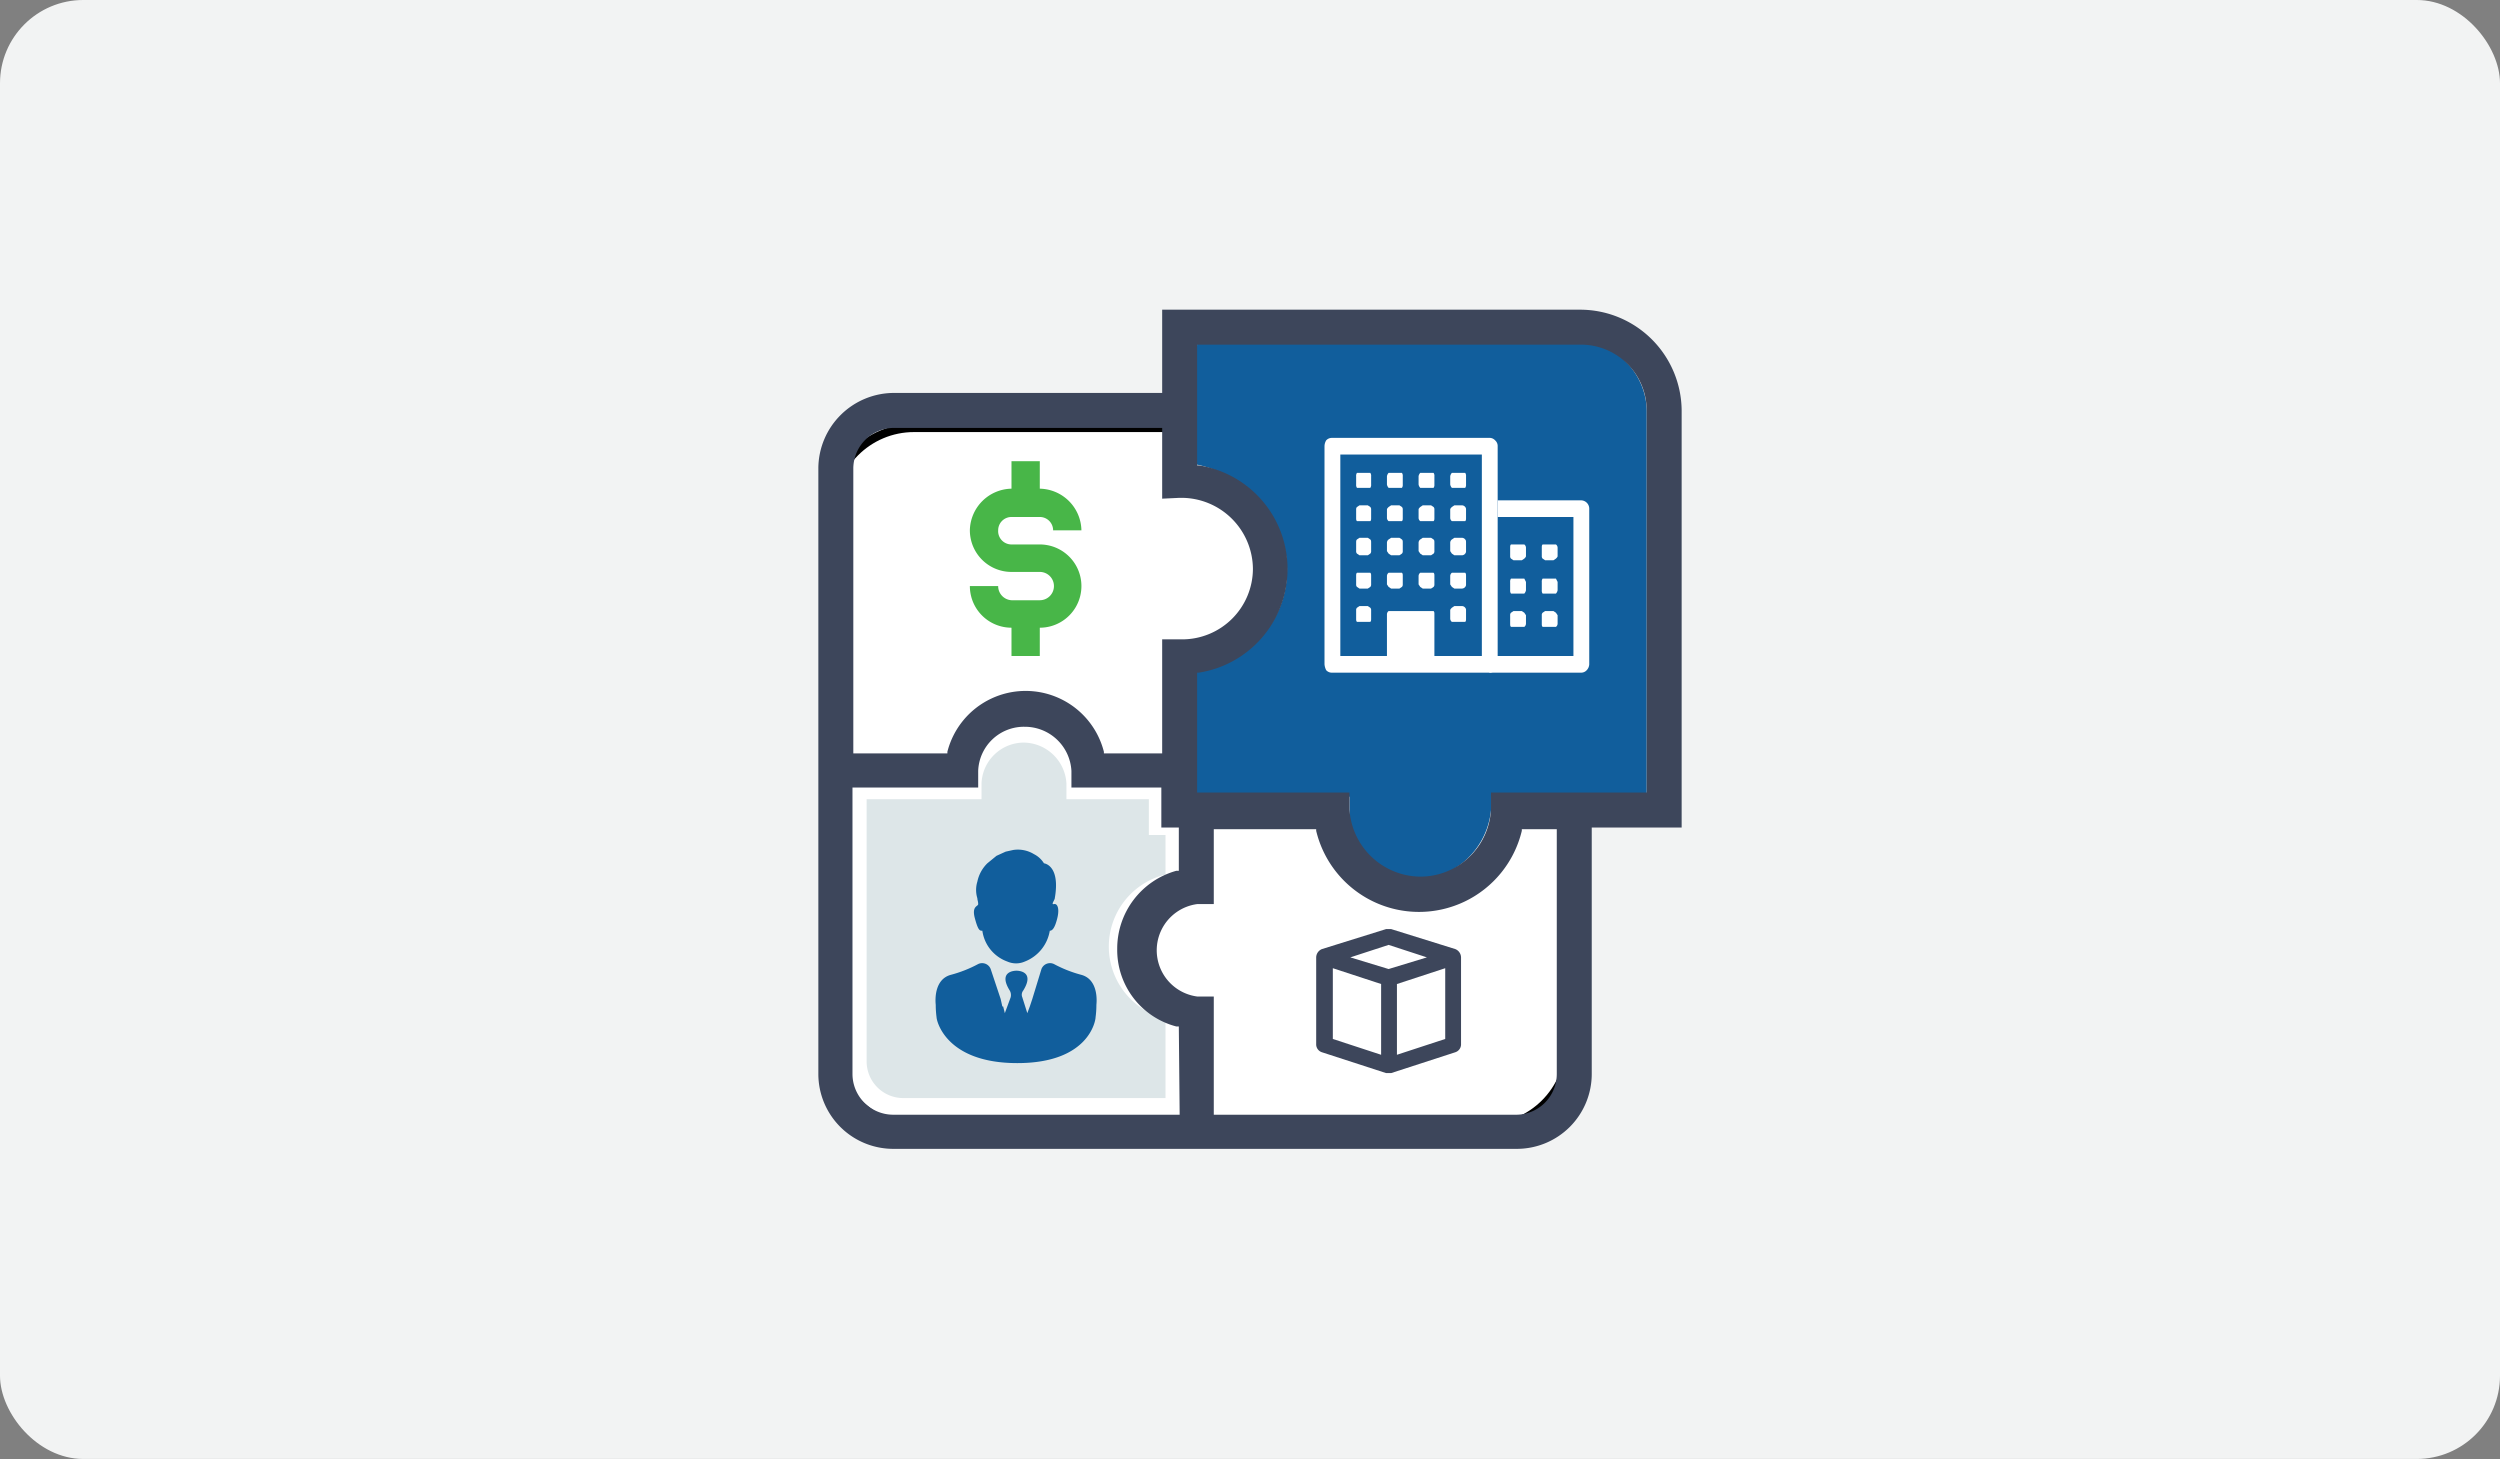 <svg xmlns="http://www.w3.org/2000/svg" width="300.3" height="175.3" viewBox="0 0 300.3 175.3"><rect x="0" y="0" width="300.3" height="175.3" fill="#808080" stroke="none"/><defs><style>.a{fill:#f2f3f3;}.b,.g{fill:#fff;}.b{stroke:#000;stroke-miterlimit:10;}.c{fill:#dde6e8;}.d{fill:#115e9c;}.e{fill:#3d465b;}.f{fill:#48b648;}</style></defs><title>3</title><rect class="a" width="300.3" height="175.25" rx="10" ry="10"></rect><rect class="b" x="99.8" y="51.4" width="88.7" height="84.06" rx="10" ry="10"></rect><path class="c" d="M140,131.9H108.5a4.4,4.4,0,0,1-4.4-4.4V96h13.8V94.1a5.1,5.1,0,0,1,5.1-4.9,5.2,5.2,0,0,1,5.1,4.9V96h9.9v4.3H140v4.8h-.2a8.9,8.9,0,0,0,0,17.2h.2Z"></path><path class="d" d="M197.8,95.7H179.1v1.6a9.3,9.3,0,0,1-8.8,8.4,8.2,8.2,0,0,1-8.2-7.8V95.7H143.8l-.6-15.1c6.7-1,11.4-5.8,11.4-12.2s-5.3-11.7-11.4-12.7l.6-14.5h46.3c4.3,0,7.7,4,7.7,8.2Z"></path><path class="e" d="M98.3,56.2V93.8h0V129a9,9,0,0,0,9,9h74.9a9,9,0,0,0,9-9V99.4H202V49.3a12.2,12.2,0,0,0-12.2-12.1H139.6v10H107.4A9.1,9.1,0,0,0,98.3,56.2Zm43.4,77.7H107.3a4.9,4.9,0,0,1-4.9-4.9V94.6h15.1v-2a5.5,5.5,0,0,1,5.6-5.3,5.6,5.6,0,0,1,5.6,5.3v2h10.8v4.8h2.1v5.2h-.3a9.7,9.7,0,0,0-7.1,9.4,9.5,9.5,0,0,0,7.1,9.3h.3ZM187,129a4.9,4.9,0,0,1-4.8,4.9H145.8V119.7h-2a5.6,5.6,0,0,1,0-11.1h2v-9h12.3v.2a12.7,12.7,0,0,0,24.7,0v-.2H187ZM143.8,41.4h46a7.9,7.9,0,0,1,8,7.9V95.2H179.1v2a8.5,8.5,0,0,1-8.5,8.1,8.6,8.6,0,0,1-8.5-8.1v-2H143.8V80.8h.2a12.6,12.6,0,0,0,0-24.9h-.2Zm-2.1,18.4h.2a8.6,8.6,0,0,1,8.6,8.5,8.5,8.5,0,0,1-8.5,8.5h-2.4V90.5h-7v-.2a9.7,9.7,0,0,0-18.8,0v.2H102.5V56.2a4.9,4.9,0,0,1,4.9-4.8h32.2v8.5Z"></path><path class="f" d="M124.9,78.8V75.4a5,5,0,0,0,0-10h-3.4a1.6,1.6,0,0,1-1.6-1.7,1.6,1.6,0,0,1,1.6-1.6h3.4a1.6,1.6,0,0,1,1.6,1.6h3.4a5.1,5.1,0,0,0-5-5V55.4h-3.4v3.3a5.1,5.1,0,0,0-5,5,5,5,0,0,0,5,5h3.4a1.7,1.7,0,0,1,0,3.4h-3.4a1.7,1.7,0,0,1-1.6-1.7h-3.4a5,5,0,0,0,5,5v3.4Zm.1-.8"></path><path class="g" d="M179.6,52.9a.9.9,0,0,0-.6-.3H160a.9.9,0,0,0-.7.3,1.4,1.4,0,0,0-.2.7V79.8a1.9,1.9,0,0,0,.2.7.9.9,0,0,0,.7.3h19a.9.9,0,0,0,.6-.3,1.1,1.1,0,0,0,.3-.7V53.6a.9.9,0,0,0-.3-.7ZM178,78.8h-5.7v-5c0-.2,0-.3-.1-.4h-5.4a.5.5,0,0,0-.2.4v5H161V54.6h17Zm0,0"></path><path class="g" d="M163.3,74.7h1.3c.1-.1.1-.2.1-.4v-1a.4.4,0,0,0-.1-.3l-.3-.2h-1l-.3.2a.4.4,0,0,0-.1.3v1c0,.2,0,.3.1.4Zm0,0"></path><path class="g" d="M163.3,70.7h1l.3-.2a.4.4,0,0,0,.1-.3v-1c0-.2,0-.3-.1-.4H163c-.1.1-.1.2-.1.4v1a.4.4,0,0,0,.1.3l.3.2Zm0,0"></path><path class="g" d="M167.1,70.7h1l.3-.2a.4.4,0,0,0,.1-.3v-1c0-.2,0-.3-.1-.4h-1.6a.5.5,0,0,0-.2.4v1l.2.3.3.2Zm0,0"></path><path class="g" d="M163.3,66.7h1l.3-.2a.4.4,0,0,0,.1-.3v-1c0-.2,0-.3-.1-.4l-.3-.2h-1l-.3.2c-.1.1-.1.2-.1.4v1a.4.4,0,0,0,.1.3l.3.2Zm0,0"></path><path class="g" d="M174.7,74.7H176c.1-.1.1-.2.1-.4v-1a.4.4,0,0,0-.1-.3.5.5,0,0,0-.4-.2h-.9l-.3.2c-.1.1-.2.2-.2.3v1a.5.5,0,0,0,.2.4Zm0,0"></path><path class="g" d="M170.9,70.7h1l.3-.2a.4.4,0,0,0,.1-.3v-1c0-.2,0-.3-.1-.4h-1.6a.5.5,0,0,0-.2.4v1l.2.3.3.2Zm0,0"></path><path class="g" d="M167.1,66.7h1l.3-.2a.4.4,0,0,0,.1-.3v-1c0-.2,0-.3-.1-.4l-.3-.2h-1l-.3.2a.5.5,0,0,0-.2.4v1l.2.3.3.2Zm0,0"></path><path class="g" d="M163.3,62.6h1.3c.1-.1.1-.2.1-.4v-1a.4.4,0,0,0-.1-.3l-.3-.2h-1l-.3.2a.4.4,0,0,0-.1.3v1c0,.2,0,.3.1.4Zm0,0"></path><path class="g" d="M174.7,70.7h.9a.5.5,0,0,0,.4-.2.4.4,0,0,0,.1-.3v-1c0-.2,0-.3-.1-.4h-1.6a.5.5,0,0,0-.2.4v1l.2.3.3.2Zm0,0"></path><path class="g" d="M170.9,66.7h1l.3-.2a.4.4,0,0,0,.1-.3v-1c0-.2,0-.3-.1-.4l-.3-.2h-1l-.3.2a.5.5,0,0,0-.2.4v1l.2.3.3.2Zm0,0"></path><path class="g" d="M167.1,62.6h1.3c.1-.1.1-.2.1-.4v-1a.4.4,0,0,0-.1-.3l-.3-.2h-1l-.3.2c-.1.1-.2.2-.2.3v1a.5.5,0,0,0,.2.4Zm0,0"></path><path class="g" d="M163.3,58.6h1.3a.6.6,0,0,0,.1-.4v-1a.6.6,0,0,0-.1-.4H163a.6.6,0,0,0-.1.4v1a.6.6,0,0,0,.1.4Zm0,0"></path><path class="g" d="M174.7,66.7h.9a.5.5,0,0,0,.4-.2.4.4,0,0,0,.1-.3v-1c0-.2,0-.3-.1-.4a.5.5,0,0,0-.4-.2h-.9l-.3.2a.5.5,0,0,0-.2.4v1l.2.3.3.2Zm0,0"></path><path class="g" d="M170.9,62.6h1.3c.1-.1.1-.2.1-.4v-1a.4.4,0,0,0-.1-.3l-.3-.2h-1l-.3.2c-.1.1-.2.2-.2.3v1a.5.5,0,0,0,.2.4Zm0,0"></path><path class="g" d="M167.1,58.6h1.3a.6.6,0,0,0,.1-.4v-1a.6.6,0,0,0-.1-.4h-1.6a.8.8,0,0,0-.2.4v1a.8.8,0,0,0,.2.4Zm0,0"></path><path class="g" d="M174.7,62.6H176c.1-.1.1-.2.1-.4v-1a.4.4,0,0,0-.1-.3.5.5,0,0,0-.4-.2h-.9l-.3.2c-.1.1-.2.2-.2.3v1a.5.5,0,0,0,.2.4Zm0,0"></path><path class="g" d="M170.9,58.6h1.3a.6.6,0,0,0,.1-.4v-1a.6.6,0,0,0-.1-.4h-1.6a.8.8,0,0,0-.2.4v1a.8.8,0,0,0,.2.4Zm0,0"></path><path class="g" d="M174.7,58.6H176a.6.6,0,0,0,.1-.4v-1a.6.6,0,0,0-.1-.4h-1.6a.8.8,0,0,0-.2.4v1a.8.8,0,0,0,.2.4Zm0,0"></path><path class="g" d="M181.8,75.3h1.3a.5.5,0,0,0,.2-.4v-1l-.2-.3-.3-.2h-1l-.3.2a.4.4,0,0,0-.1.3v1c0,.2,0,.3.1.4Zm0,0"></path><path class="g" d="M185.6,75.3h1.3a.5.5,0,0,0,.2-.4v-1l-.2-.3-.3-.2h-1l-.3.2a.4.4,0,0,0-.1.3v1c0,.2,0,.3.1.4Zm0,0"></path><path class="g" d="M181.8,71.3h1.3a.8.8,0,0,0,.2-.4v-1l-.2-.4h-1.6a.6.6,0,0,0-.1.4v1a.6.6,0,0,0,.1.4Zm0,0"></path><path class="g" d="M185.6,71.3h1.3a.8.8,0,0,0,.2-.4v-1l-.2-.4h-1.6a.6.6,0,0,0-.1.4v1a.6.6,0,0,0,.1.4Zm0,0"></path><path class="g" d="M181.8,67.3h1l.3-.2c.1-.1.2-.2.2-.3v-1a.5.5,0,0,0-.2-.4h-1.6c-.1.1-.1.2-.1.4v1a.4.4,0,0,0,.1.3l.3.2Zm0,0"></path><path class="g" d="M185.6,67.3h1l.3-.2c.1-.1.2-.2.2-.3v-1a.5.5,0,0,0-.2-.4h-1.6c-.1.1-.1.2-.1.4v1a.4.4,0,0,0,.1.3l.3.2Zm0,0"></path><path class="g" d="M178.9,80.8h11a.9.9,0,0,0,.7-.3,1.1,1.1,0,0,0,.3-.7V61.1a1,1,0,0,0-1-1h-10v2H189V78.8H178.9"></path><path class="d" d="M118,111.8a4.6,4.6,0,0,0,3,3.7,2.6,2.6,0,0,0,2.1,0,4.8,4.8,0,0,0,3-3.7c.3,0,.6-.3.9-1.5s0-1.8-.4-1.7.1-.5.1-.7c.7-4-1.3-4.2-1.3-4.2a3,3,0,0,0-1.2-1.1,3.7,3.7,0,0,0-2.5-.5l-.9.2-1.1.5-1.1.9a4.3,4.3,0,0,0-1.2,2.2,3.4,3.4,0,0,0,0,2c0,.2.1.4.1.7s-.8.2-.4,1.7.6,1.5.9,1.5Zm0,0"></path><path class="d" d="M129.9,117.1a15.1,15.1,0,0,1-3.3-1.3,1.1,1.1,0,0,0-1.5.6L124,120l-.3.9h0l-.3.8-.6-1.9a.8.8,0,0,1,.1-.8c1.5-2.4-.7-2.4-.8-2.4s-2.3,0-.8,2.4a1.1,1.1,0,0,1,.1.8l-.7,1.9-.2-.8h-.1l-.2-.9-1.2-3.6a1.1,1.1,0,0,0-1.5-.6,15.1,15.1,0,0,1-3.3,1.3c-1.8.5-1.9,2.6-1.8,3.6a11.4,11.4,0,0,0,.1,1.5c0,.4,1.1,5.5,9.7,5.5s9.4-5.1,9.4-5.5a11.4,11.4,0,0,0,.1-1.5c.1-1,0-3.1-1.8-3.6Zm0,0"></path><path class="e" d="M174.8,114l-7.7-2.4h-.6l-7.7,2.4a1.1,1.1,0,0,0-.7,1v10.5a1,1,0,0,0,.7.9l7.7,2.5h.6l7.7-2.5a1,1,0,0,0,.7-.9V115A1.1,1.1,0,0,0,174.8,114Zm-8.9,4.2v8.5l-5.8-1.9v-8.5Zm5.5-3.2-4.6,1.4-4.6-1.4,4.6-1.5Zm2.2,1.3v8.5l-5.8,1.9v-8.5Z"></path><path class="e" d="M144.1,41.7"></path></svg>